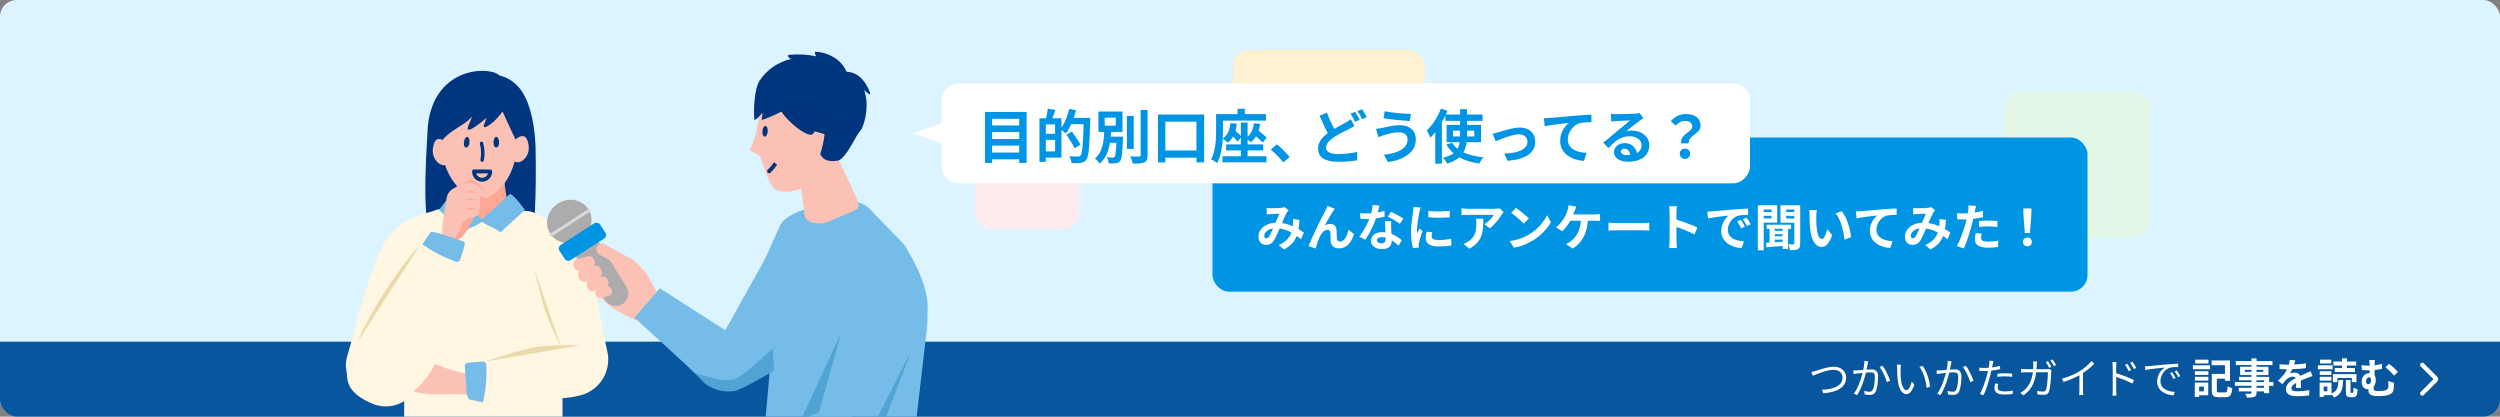 <svg width="600" height="100" viewBox="0 0 600 100" fill="none" xmlns="http://www.w3.org/2000/svg">
<rect x="0" y="0" width="600" height="100" fill="#808080" stroke="none"/>
<g clip-path="url(#clip0_90_888)">
<rect width="600" height="100" rx="4" fill="#DCF4FF"/>
<rect width="600" height="18" transform="translate(0 82)" fill="#07569E"/>
<path d="M434.72 89.28C435.09 89.22 435.45 89.11 435.83 89C436.67 88.73 438.64 88.01 440.1 88.01C441.75 88.01 443.07 88.97 443.07 90.64C443.07 93.04 440.69 94.19 437.61 94.37L437.25 93.54C439.86 93.47 442.2 92.67 442.2 90.63C442.2 89.58 441.43 88.75 440.08 88.75C438.43 88.75 435.89 89.85 435.09 90.17L434.72 89.28ZM448.37 86.7C448.33 86.89 448.29 87.1 448.25 87.3C448.19 87.66 448.05 88.48 447.92 89.1C447.58 90.5 446.86 92.99 445.73 94.82L444.92 94.49C446.06 92.97 446.86 90.3 447.13 89.07C447.31 88.28 447.45 87.38 447.45 86.61L448.37 86.7ZM451.82 87.77C452.44 88.58 453.31 90.42 453.64 91.35L452.87 91.72C452.57 90.69 451.79 88.92 451.09 88.1L451.82 87.77ZM444.77 88.9C445.09 88.91 445.35 88.91 445.67 88.9C446.41 88.88 448.44 88.65 449.12 88.65C450.01 88.65 450.74 88.99 450.74 90.35C450.74 91.54 450.58 93.13 450.17 93.96C449.85 94.63 449.35 94.79 448.71 94.79C448.32 94.79 447.85 94.72 447.53 94.65L447.4 93.81C447.82 93.94 448.34 94.02 448.62 94.02C448.99 94.02 449.29 93.94 449.5 93.5C449.82 92.83 449.97 91.52 449.97 90.44C449.97 89.53 449.55 89.36 448.91 89.36C448.24 89.36 446.37 89.58 445.76 89.64C445.53 89.67 445.11 89.72 444.86 89.76L444.77 88.9ZM456.23 87.53C456.18 87.76 456.15 88.24 456.14 88.5C456.13 89.12 456.14 90.04 456.21 90.86C456.38 92.53 456.86 93.64 457.58 93.64C458.09 93.64 458.56 92.61 458.82 91.61L459.45 92.32C458.84 94.01 458.24 94.59 457.56 94.59C456.61 94.59 455.71 93.65 455.43 91.06C455.34 90.2 455.32 88.98 455.32 88.4C455.32 88.17 455.32 87.74 455.26 87.51L456.23 87.53ZM461.43 87.8C462.33 88.96 463.05 91.09 463.2 92.78L462.39 93.1C462.22 91.3 461.61 89.24 460.66 88.07L461.43 87.8ZM468.37 86.7C468.33 86.89 468.29 87.1 468.25 87.3C468.19 87.66 468.05 88.48 467.92 89.1C467.58 90.5 466.86 92.99 465.73 94.82L464.92 94.49C466.06 92.97 466.86 90.3 467.13 89.07C467.31 88.28 467.45 87.38 467.45 86.61L468.37 86.7ZM471.82 87.77C472.44 88.58 473.31 90.42 473.64 91.35L472.87 91.72C472.57 90.69 471.79 88.92 471.09 88.1L471.82 87.77ZM464.77 88.9C465.09 88.91 465.35 88.91 465.67 88.9C466.41 88.88 468.44 88.65 469.12 88.65C470.01 88.65 470.74 88.99 470.74 90.35C470.74 91.54 470.58 93.13 470.17 93.96C469.85 94.63 469.35 94.79 468.71 94.79C468.32 94.79 467.85 94.72 467.53 94.65L467.4 93.81C467.82 93.94 468.34 94.02 468.62 94.02C468.99 94.02 469.29 93.94 469.5 93.5C469.82 92.83 469.97 91.52 469.97 90.44C469.97 89.53 469.55 89.36 468.91 89.36C468.24 89.36 466.37 89.58 465.76 89.64C465.53 89.67 465.11 89.72 464.86 89.76L464.77 88.9ZM478.42 86.64C478.36 86.86 478.29 87.24 478.25 87.43C478.1 88.15 477.89 89.28 477.61 90.28C477.25 91.7 476.58 93.77 476.05 94.86L475.18 94.57C475.78 93.53 476.48 91.5 476.86 90.09C477.1 89.17 477.36 87.91 477.43 87.39C477.47 87.11 477.49 86.77 477.47 86.56L478.42 86.64ZM476.21 88.31C477.31 88.31 478.78 88.13 480.02 87.82V88.6C478.78 88.88 477.27 89.05 476.19 89.05C475.75 89.05 475.4 89.04 475.03 89.01L475.01 88.23C475.48 88.29 475.84 88.31 476.21 88.31ZM479.37 89.68C479.89 89.63 480.56 89.6 481.2 89.6C481.78 89.6 482.39 89.62 482.93 89.68L482.91 90.44C482.39 90.38 481.81 90.32 481.22 90.32C480.6 90.32 479.98 90.36 479.37 90.43V89.68ZM479.57 92.11C479.49 92.44 479.43 92.75 479.43 93.01C479.43 93.48 479.7 93.94 481.12 93.94C481.78 93.94 482.46 93.87 483.08 93.75L483.05 94.55C482.51 94.63 481.84 94.69 481.11 94.69C479.54 94.69 478.68 94.21 478.68 93.22C478.68 92.84 478.74 92.46 478.83 92.04L479.57 92.11ZM491.52 86.67C491.77 87.03 492.14 87.63 492.34 88.04L491.8 88.28C491.6 87.87 491.26 87.27 490.99 86.89L491.52 86.67ZM492.62 86.27C492.89 86.63 493.27 87.26 493.46 87.63L492.92 87.87C492.7 87.43 492.38 86.87 492.1 86.49L492.62 86.27ZM488.87 86.75C488.85 86.98 488.83 87.32 488.82 87.56C488.69 91.64 487.59 93.51 485.62 94.89L484.89 94.3C485.21 94.13 485.61 93.84 485.91 93.56C487.16 92.43 487.98 90.74 488 87.58C488 87.35 487.98 86.99 487.94 86.75H488.87ZM492.35 88.83C492.32 89 492.3 89.19 492.29 89.32C492.26 90.28 492.13 93.18 491.68 94.14C491.48 94.57 491.16 94.75 490.61 94.75C490.11 94.75 489.53 94.72 489.01 94.69L488.91 93.85C489.45 93.93 489.97 93.97 490.4 93.97C490.68 93.97 490.87 93.88 490.98 93.64C491.36 92.88 491.49 90.42 491.49 89.35H486.22C485.82 89.35 485.42 89.35 485.06 89.38V88.54C485.41 88.57 485.82 88.6 486.21 88.6H491.15C491.42 88.6 491.61 88.57 491.78 88.55L492.35 88.83ZM494.86 90.89C496.59 90.43 498.11 89.72 499.22 89.03C500.27 88.37 501.27 87.51 501.96 86.67L502.63 87.3C501.77 88.19 500.72 89.03 499.55 89.76C498.45 90.44 496.86 91.17 495.25 91.67L494.86 90.89ZM499.06 89.44L499.92 89.18V93.75C499.92 94.12 499.94 94.62 499.99 94.81H499C499.03 94.62 499.06 94.12 499.06 93.75V89.44ZM510.56 87.31C510.81 87.67 511.24 88.34 511.47 88.82L510.9 89.08C510.65 88.55 510.33 88 510 87.55L510.56 87.31ZM511.76 86.81C512.03 87.16 512.47 87.82 512.7 88.29L512.14 88.57C511.88 88.04 511.55 87.51 511.22 87.07L511.76 86.81ZM507.05 93.75C507.05 93.2 507.05 88.78 507.05 87.94C507.05 87.65 507.02 87.21 506.97 86.9H507.95C507.92 87.2 507.88 87.64 507.88 87.94C507.88 89.5 507.89 93.28 507.89 93.75C507.89 94.07 507.91 94.61 507.95 94.94H506.98C507.03 94.62 507.05 94.13 507.05 93.75ZM507.7 89.52C509.03 89.9 511.04 90.67 512.15 91.22L511.8 92.06C510.66 91.45 508.79 90.74 507.7 90.4V89.52ZM514.78 87.92C515.16 87.91 515.48 87.89 515.68 87.87C516.32 87.8 518.21 87.62 520.05 87.46C521.15 87.37 522.08 87.31 522.75 87.29L522.76 88.09C522.18 88.08 521.31 88.1 520.8 88.24C519.37 88.7 518.5 90.23 518.5 91.41C518.5 93.36 520.33 93.99 521.95 94.05L521.66 94.87C519.81 94.8 517.71 93.82 517.71 91.58C517.71 90.03 518.66 88.75 519.57 88.21C518.5 88.32 515.95 88.57 514.87 88.8L514.78 87.92ZM521.31 89.31C521.54 89.64 521.92 90.26 522.14 90.71L521.62 90.94C521.39 90.46 521.11 89.95 520.81 89.53L521.31 89.31ZM522.4 88.89C522.65 89.22 523.04 89.83 523.27 90.27L522.76 90.52C522.52 90.04 522.22 89.54 521.91 89.12L522.4 88.89Z" fill="white"/>
<path d="M531.32 89.75H534.61V90.88H531.32V89.75ZM530.83 89.75H532.04V93.69C532.04 94.12 532.13 94.18 532.61 94.18C532.83 94.18 533.76 94.18 534.03 94.18C534.48 94.18 534.56 93.95 534.62 92.69C534.89 92.89 535.4 93.09 535.74 93.17C535.59 94.83 535.25 95.32 534.12 95.32C533.84 95.32 532.72 95.32 532.46 95.32C531.21 95.32 530.83 94.97 530.83 93.69V89.75ZM530.8 86.51H535.2V91.39H533.99V87.65H530.8V86.51ZM526.78 89.08H530.01V89.98H526.78V89.08ZM526.84 86.32H530.04V87.23H526.84V86.32ZM526.78 90.44H530.01V91.35H526.78V90.44ZM526.29 87.67H530.41V88.62H526.29V87.67ZM527.33 91.83H529.98V94.87H527.33V93.92H528.93V92.78H527.33V91.83ZM526.75 91.83H527.79V95.27H526.75V91.83ZM540.35 86.01H541.57V94.26C541.57 94.85 541.42 95.09 541.04 95.26C540.65 95.41 540.11 95.43 539.26 95.43C539.2 95.15 539.01 94.73 538.86 94.49C539.34 94.51 539.93 94.5 540.1 94.5C540.29 94.49 540.35 94.43 540.35 94.26V86.01ZM536.6 86.66H545.4V87.61H536.6V86.66ZM538.77 88.77V89.25H543.19V88.77H538.77ZM537.63 88.01H544.42V90.01H537.63V88.01ZM537.38 90.45H544.59V94.36H543.37V91.27H537.38V90.45ZM536.37 91.69H545.63V92.6H536.37V91.69ZM537.3 93.07H544.02V93.94H537.3V93.07ZM550.86 86.48C550.78 86.85 550.65 87.44 550.37 88.16C550.16 88.65 549.87 89.22 549.59 89.62C549.86 89.5 550.39 89.43 550.73 89.43C551.56 89.43 552.19 89.92 552.19 90.85C552.19 91.39 552.22 92.48 552.23 93.11H551.03C551.07 92.64 551.09 91.79 551.08 91.25C551.08 90.61 550.68 90.4 550.26 90.4C549.71 90.4 549.08 90.73 548.7 91.09C548.4 91.39 548.12 91.75 547.78 92.19L546.71 91.39C547.99 90.21 548.76 89.13 549.18 88.03C549.38 87.49 549.51 86.88 549.54 86.37L550.86 86.48ZM547.09 87.41C547.6 87.48 548.34 87.52 548.85 87.52C550.17 87.52 551.98 87.45 553.43 87.19L553.42 88.35C552.01 88.55 550 88.64 548.78 88.64C548.37 88.64 547.64 88.62 547.09 88.57V87.41ZM555.01 90.25C554.7 90.34 554.16 90.54 553.82 90.67C553.17 90.92 552.27 91.28 551.33 91.76C550.42 92.23 549.93 92.66 549.93 93.21C549.93 93.76 550.41 93.91 551.38 93.91C552.23 93.91 553.35 93.8 554.23 93.62L554.19 94.91C553.52 95 552.3 95.09 551.35 95.09C549.79 95.09 548.62 94.7 548.62 93.41C548.62 92.02 550.05 91.2 551.25 90.6C552.17 90.12 552.8 89.88 553.4 89.6C553.79 89.43 554.14 89.27 554.52 89.08L555.01 90.25ZM559.9 89.79H565.55V91.71H564.44V90.72H560.96V91.71H559.9V89.79ZM563.01 91.21H564.12V93.96C564.12 94.25 564.13 94.28 564.28 94.28C564.34 94.28 564.57 94.28 564.64 94.28C564.8 94.28 564.84 94.12 564.86 93.01C565.07 93.19 565.55 93.38 565.84 93.45C565.75 94.93 565.47 95.33 564.76 95.33C564.59 95.33 564.25 95.33 564.09 95.33C563.2 95.33 563.01 94.99 563.01 93.97V91.21ZM561.23 91.2H562.35C562.28 93.3 562 94.66 560.14 95.43C560.02 95.14 559.7 94.69 559.45 94.46C561.02 93.88 561.18 92.9 561.23 91.2ZM560.01 86.76H565.48V87.73H560.01V86.76ZM560.34 88.33H565.18V89.3H560.34V88.33ZM562.08 86H563.27V88.83H562.08V86ZM556.74 89.08H559.53V89.98H556.74V89.08ZM556.8 86.32H559.5V87.23H556.8V86.32ZM556.74 90.44H559.53V91.35H556.74V90.44ZM556.29 87.67H559.83V88.62H556.29V87.67ZM557.29 91.83H559.55V94.85H557.29V93.91H558.57V92.77H557.29V91.83ZM556.71 91.83H557.69V95.27H556.71V91.83ZM569.99 86.42C569.94 86.7 569.9 87.07 569.9 87.67C569.89 88.15 569.9 90.02 569.9 90.69L568.7 90.22C568.7 89.54 568.7 88.21 568.7 87.67C568.7 87.04 568.67 86.7 568.59 86.42H569.99ZM573.35 87.34C573.98 87.73 575.03 88.71 575.48 89.25L574.58 90.17C574.03 89.5 573.09 88.58 572.51 88.17L573.35 87.34ZM566.78 87.62C567.33 87.7 567.93 87.76 568.39 87.76C569.39 87.76 570.54 87.63 571.68 87.31V88.52C570.52 88.78 569.21 88.88 568.48 88.88C568.06 88.88 567.51 88.86 566.85 88.79L566.78 87.62ZM569.68 92.27C569.67 92.48 569.66 92.9 569.66 93.21C569.66 93.64 569.77 93.86 570.96 93.86C571.46 93.86 572.11 93.79 572.49 93.68C573.01 93.52 573.22 93.18 573.22 92.67C573.22 92.28 573.21 91.9 573.15 91.44L574.53 91.85C574.53 92.38 574.54 92.61 574.52 93.03C574.47 93.93 574.19 94.5 573.04 94.85C572.59 94.99 571.55 95.07 570.87 95.07C568.53 95.07 568.43 94.33 568.43 93.63C568.43 93.28 568.45 92.9 568.45 92.63L569.68 92.27ZM570.19 91.12C570.19 92.29 569.65 93.42 568.28 93.42C567.55 93.42 566.8 92.91 566.8 91.63C566.8 90.44 567.57 89.55 568.65 89.55C569.68 89.55 570.19 90.2 570.19 91.12ZM568.4 92.23C568.87 92.23 569.04 91.74 569.04 91.17C569.04 90.78 568.86 90.55 568.58 90.55C568.18 90.55 567.85 90.95 567.85 91.53C567.85 91.97 568.12 92.23 568.4 92.23Z" fill="white"/>
<mask id="mask0_90_888" style="mask-type:alpha" maskUnits="userSpaceOnUse" x="578" y="86" width="10" height="10">
<rect x="578" y="86" width="10" height="10" fill="#D9D9D9"/>
</mask>
<g mask="url(#mask0_90_888)">
<path d="M584.031 91L580.969 87.938C580.865 87.833 580.814 87.71 580.818 87.568C580.821 87.425 580.875 87.302 580.979 87.198C581.083 87.094 581.207 87.042 581.349 87.042C581.491 87.042 581.615 87.094 581.719 87.198L584.917 90.406C585 90.49 585.062 90.583 585.104 90.688C585.146 90.792 585.167 90.896 585.167 91C585.167 91.104 585.146 91.208 585.104 91.312C585.062 91.417 585 91.51 584.917 91.594L581.708 94.802C581.604 94.906 581.483 94.957 581.344 94.953C581.205 94.95 581.083 94.896 580.979 94.792C580.875 94.688 580.823 94.564 580.823 94.422C580.823 94.279 580.875 94.156 580.979 94.052L584.031 91Z" fill="white"/>
</g>
<rect x="97" y="90" width="38" height="14" fill="#FFF7E1"/>
<path d="M123.792 20.225C122.704 19.188 121.355 18.464 119.89 18.131C117.437 15.685 103.192 15.983 102.586 31.737C102.395 36.625 100.581 58.647 105.253 58.538L127.086 58.294C128.454 57.45 128.716 45.115 128.545 36.223C128.561 36.158 128.639 24.466 123.792 20.225Z" fill="#00357F"/>
<path d="M131.407 54.312C131.352 54.177 131.267 54.055 131.16 53.956C131.052 53.856 130.924 53.782 130.785 53.737C128.979 53.14 125.441 51.239 122.928 50.511C122.012 50.245 121.357 49.002 121.1 48.083C120.944 47.541 120.832 42.63 120.767 42.07C120.487 42.132 114.247 43.934 109.717 41.275C109.831 42.682 109.824 47.208 109.696 48.613C109.654 49.088 109.467 49.538 109.16 49.902C108.853 50.267 108.441 50.528 107.981 50.65C106.525 51.023 98.473 54.872 97.795 55.523C97.025 55.842 97.363 56.065 97.269 56.303C96.864 57.387 97.471 57.956 98.159 58.887C101.161 62.951 106.064 63.524 111.089 64.091C117.025 64.76 123.09 62.984 128.247 60.075C130.104 59.049 130.348 58.089 131.26 56.173C131.49 55.581 131.542 54.934 131.407 54.312Z" fill="#FEA795"/>
<path d="M145.746 84.293C144.418 78.545 143.366 72.742 142.59 66.885C142.23 64.162 139.691 55.692 132.693 53.276C131.198 52.651 129.744 51.932 128.34 51.123C125.865 49.899 122.96 51.151 120.491 52.387L120.291 51.864C117.808 53.109 114.263 53.732 111.78 52.487L111.581 53.01C109.112 51.773 106.829 49.275 104.354 50.501C102.905 51.218 97.987 51.335 93.534 56.519C89.292 61.456 85.666 77.662 83.633 84.42C83.205 85.844 82.784 87.351 83.124 88.799C83.568 90.681 82.426 93.661 88.796 96.645C96.763 100.38 102.069 91.23 102.069 91.23C102.875 91.9 103.795 92.418 104.786 92.757C111.158 94.933 111.411 94.2 119.462 94.023C127.242 94.193 131.923 96.874 139.449 94.838C141.661 94.239 143.553 92.805 144.728 90.838C145.903 88.871 146.268 86.524 145.746 84.293Z" fill="#FFF7E1"/>
<path d="M121.072 43.243C117.053 42.772 117.052 43.447 113.033 42.976C111.747 42.825 108.843 38.93 109.814 39.507C109.986 40.638 109.738 44.727 109.814 45.731C113.996 48.185 118.707 52.117 123.493 51.288C123.237 50.432 121.769 49.213 121.769 48.989C121.769 47.841 121.06 44.953 121.072 43.243Z" fill="#FEA795"/>
<path d="M122.807 46.706C124.871 48.677 124.279 48.247 125.997 50.379L120.112 55.758C117.676 54.001 117.732 54.733 115.297 52.975C117.692 50.881 120.026 48.752 122.299 46.588" fill="#75BCE8"/>
<path d="M108.529 46.706C106.465 48.677 107.057 48.247 105.338 50.379L111.224 55.758C113.659 54.001 113.604 54.733 116.038 52.975C113.644 50.881 111.31 48.752 109.036 46.588" fill="#75BCE8"/>
<path d="M102.367 86.413C106.145 88.284 110.202 89.528 114.38 90.096C114.66 90.101 114.929 90.203 115.141 90.385C115.307 90.624 115.379 90.916 115.343 91.204C115.339 92.566 115.123 94.251 113.845 94.724C113.266 94.875 112.659 94.885 112.075 94.755C107.971 94.242 103.7 95.21 99.727 94.061C99.431 94.031 99.159 93.887 98.967 93.661C98.774 93.435 98.677 93.143 98.694 92.846C98.428 90.429 98.852 87.985 99.918 85.798C100.068 85.492 100.275 85.157 100.612 85.098C101.479 84.946 102.055 86.695 102.79 86.207" fill="#FCC1B5"/>
<path d="M113 94.5C112.946 91.124 110.78 84.102 114.271 85.522C114.867 85.764 125.76 86.027 129.528 85.459C127.639 79.087 126.59 72.496 126.409 65.852C126.313 62.245 126.658 58.254 129.569 55.745C130.368 55.006 131.392 54.556 132.478 54.467C133.149 54.478 133.811 54.621 134.427 54.888C135.042 55.155 135.599 55.541 136.066 56.023C138.138 57.986 138.92 60.713 139.627 63.313C141.587 70.514 135.354 94.795 132.632 95.57C129.909 96.345 130.104 96.401 127.235 96.45C123.292 96.517 123.083 96.584 119.139 96.652C117.707 96.764 116.265 96.611 114.888 96.2" fill="#FFF7E1"/>
<path d="M107.406 73.407C107.353 77.504 106.611 81.562 105.212 85.413C103.796 89.279 101.24 92.625 97.882 95.007C96.469 95.957 94.376 96.607 93.22 95.358C92.752 94.775 92.504 94.047 92.519 93.3C92.423 91.021 93.413 88.853 94.382 86.787C96.833 81.559 99.543 76.028 104.479 73.026C105.345 72.5 106.76 72.232 107.122 73.177" fill="#FFF7E1"/>
<path d="M116.646 86.779C116.646 86.779 125.695 83.356 130.443 83.052C135.191 82.748 139.389 82.823 139.389 82.823" fill="#EBD9AB"/>
<path d="M134.731 83.453C134.731 83.453 131.5 77.302 130.276 72.787C129.051 68.271 128.153 64.267 128.153 64.267" fill="#EBD9AB"/>
<path d="M112.411 95.822C112.187 95.199 112.038 94.553 111.965 93.896L111.567 88.095C111.523 87.85 111.567 87.598 111.692 87.382C111.88 87.192 112.135 87.083 112.403 87.078C113.498 86.922 114.601 86.83 115.706 86.799C115.846 86.764 115.992 86.764 116.131 86.802C116.27 86.839 116.396 86.911 116.499 87.012C116.602 87.112 116.677 87.238 116.717 87.376C116.757 87.514 116.761 87.66 116.728 87.8C116.868 90.746 116.589 93.697 115.901 96.564L112.411 95.822Z" fill="#75BCE8"/>
<path d="M124.233 33.021C124.233 42.281 119.278 47.34 115.594 47.587C111.231 47.88 105.765 42.281 105.765 33.021C105.765 23.762 109.57 23.308 114.999 23.308C120.429 23.308 124.233 23.76 124.233 33.021Z" fill="#FCC1B5"/>
<path d="M115.16 34.501C115.505 35.743 115.558 37.048 115.314 38.314C115.287 38.419 115.302 38.532 115.356 38.626C115.41 38.721 115.498 38.792 115.603 38.823C115.709 38.852 115.821 38.838 115.917 38.784C116.012 38.73 116.082 38.641 116.112 38.535C116.391 37.126 116.338 35.671 115.958 34.285C115.925 34.184 115.855 34.1 115.761 34.05C115.668 33.999 115.559 33.987 115.456 34.015C115.354 34.044 115.267 34.11 115.212 34.201C115.158 34.292 115.14 34.401 115.163 34.504L115.16 34.501Z" fill="#00357F"/>
<path d="M119.226 35.372C120.118 35.074 119.855 32.775 119.035 32.844C118.218 33.088 118.223 35.693 119.226 35.372Z" fill="#00357F"/>
<path d="M111.974 35.378C112.897 35.187 112.909 32.875 112.084 32.845C111.249 32.99 110.941 35.576 111.974 35.378Z" fill="#00357F"/>
<path d="M113.879 41.605L117.65 41.619L117.183 41.152C117.189 41.351 117.156 41.549 117.084 41.735C117.012 41.92 116.903 42.089 116.764 42.231C116.625 42.373 116.458 42.486 116.275 42.562C116.091 42.638 115.894 42.676 115.695 42.674C115.496 42.672 115.299 42.63 115.117 42.55C114.935 42.469 114.771 42.353 114.635 42.208C114.5 42.062 114.394 41.891 114.327 41.704C114.259 41.517 114.229 41.318 114.24 41.12C114.24 40.996 114.191 40.877 114.104 40.79C114.016 40.702 113.897 40.653 113.774 40.653C113.65 40.653 113.531 40.702 113.444 40.79C113.356 40.877 113.307 40.996 113.307 41.12C113.296 41.441 113.35 41.761 113.464 42.061C113.579 42.361 113.753 42.636 113.976 42.867C114.199 43.099 114.465 43.284 114.761 43.411C115.056 43.538 115.374 43.605 115.695 43.607C116.016 43.609 116.335 43.547 116.632 43.424C116.929 43.301 117.198 43.119 117.424 42.891C117.65 42.662 117.827 42.39 117.946 42.092C118.065 41.793 118.123 41.474 118.116 41.152C118.115 41.029 118.065 40.911 117.978 40.824C117.891 40.737 117.773 40.687 117.65 40.685L113.879 40.672C113.756 40.672 113.637 40.721 113.549 40.808C113.462 40.896 113.413 41.015 113.413 41.139C113.413 41.262 113.462 41.381 113.549 41.469C113.637 41.556 113.756 41.605 113.879 41.605Z" fill="#00357F"/>
<path d="M108.543 57.51C108.836 57.634 109.157 57.679 109.473 57.64C109.79 57.601 110.089 57.479 110.341 57.287C110.904 56.877 111.384 56.367 111.755 55.784C112.37 54.906 112.906 53.976 113.356 53.006C113.732 52.071 114.177 51.165 114.687 50.294C115.189 49.536 115.836 48.907 116.346 48.157C116.555 47.849 116.744 47.415 116.552 47.134C116.508 47.075 116.45 47.027 116.384 46.993C116.318 46.958 116.245 46.939 116.17 46.936C115.898 46.956 115.634 47.034 115.394 47.162C115.155 47.291 114.946 47.468 114.781 47.682C114.159 48.441 113.432 49.112 112.622 49.675C112.067 49.992 111.416 50.107 110.782 50.001C110.643 49.958 110.495 49.956 110.354 49.996C110.221 50.068 110.109 50.174 110.03 50.302C109.343 51.233 108.772 52.241 108.33 53.305C107.979 54.065 107.786 54.887 107.762 55.721" fill="#FEA795"/>
<path d="M107.56 47.436C107.645 46.922 107.839 46.432 108.127 46.001C108.399 45.686 108.727 45.428 109.095 45.241C109.832 44.806 112.404 43.583 112.848 43.61C114.209 43.694 116.279 45.267 117.174 46.379C117.335 46.579 117.471 46.932 117.271 47.123C117.222 47.161 117.165 47.188 117.105 47.2C117.044 47.212 116.982 47.211 116.922 47.194C116.203 46.973 115.528 46.623 114.929 46.161C115.1 46.46 115.212 46.79 115.258 47.133C115.28 47.313 115.258 47.496 115.192 47.664C115.127 47.833 115.02 47.982 114.883 48.098C115.014 48.242 115.116 48.411 115.182 48.595C115.248 48.779 115.278 48.975 115.268 49.171C115.259 49.367 115.212 49.559 115.129 49.736C115.046 49.913 114.93 50.071 114.786 50.202C115.06 50.397 114.996 50.936 114.749 51.227C114.493 51.484 114.171 51.661 113.82 51.736C113.367 51.879 112.916 52.034 112.467 52.2C111.964 52.34 111.513 52.629 111.172 53.031C110.912 53.484 110.718 53.974 110.599 54.484C110.262 55.337 109.808 56.136 109.25 56.857C109.12 57.069 108.954 57.254 108.759 57.404C108.603 57.499 108.43 57.561 108.25 57.586C107.751 57.679 107.239 57.676 106.741 57.577C106.663 57.571 106.587 57.548 106.518 57.509C106.45 57.47 106.391 57.416 106.345 57.351C106.292 57.229 106.273 57.095 106.289 56.963C106.359 55.395 107.208 48.975 107.56 47.436Z" fill="#FCC1B5"/>
<path d="M107.59 47.661C107.658 47.228 107.823 46.818 108.072 46.46C108.32 46.103 108.646 45.808 109.024 45.599C109.383 45.39 109.755 45.204 110.127 45.024C110.633 44.777 111.145 44.539 111.665 44.325C111.976 44.162 112.311 44.053 112.657 44.001C113.841 43.961 115.25 45.157 116.063 45.908C116.279 46.101 116.482 46.308 116.672 46.528C116.778 46.656 117.003 47.044 116.686 47.147C116.631 47.164 116.453 47.069 116.398 47.048C115.844 46.858 115.329 46.567 114.877 46.19C114.841 46.156 114.794 46.136 114.745 46.134C114.696 46.131 114.647 46.147 114.608 46.178C114.569 46.208 114.542 46.252 114.532 46.301C114.521 46.35 114.528 46.402 114.551 46.446C114.81 46.98 115.069 47.649 114.538 48.122C114.5 48.161 114.478 48.215 114.478 48.271C114.478 48.327 114.5 48.381 114.538 48.42C114.649 48.544 114.735 48.689 114.79 48.847C114.845 49.005 114.869 49.173 114.86 49.34C114.851 49.508 114.809 49.672 114.738 49.823C114.666 49.974 114.565 50.108 114.441 50.219C114.403 50.259 114.382 50.313 114.382 50.368C114.382 50.424 114.403 50.478 114.441 50.518C115.215 51.339 113.08 51.852 112.672 51.996C112.259 52.121 111.859 52.287 111.477 52.49C110.542 53.047 110.479 54.028 110.073 54.959C109.69 55.839 108.992 57.28 108.028 57.528C107.375 57.697 106.404 57.714 106.347 56.883C106.349 56.644 106.369 56.406 106.408 56.17C106.63 53.313 107.026 50.472 107.595 47.664C107.654 47.4 107.254 47.286 107.195 47.552C106.648 50.275 106.259 53.028 106.028 55.798C105.929 56.306 105.894 56.824 105.925 57.34C106.061 58.143 107.247 58.046 107.827 57.981C108.73 57.88 109.085 57.371 109.577 56.647C110.126 55.766 110.568 54.82 110.893 53.831C111.418 52.468 112.99 52.463 114.129 51.938C114.749 51.651 115.317 50.833 114.737 50.216V50.514C114.899 50.364 115.03 50.183 115.123 49.981C115.216 49.779 115.268 49.56 115.277 49.337C115.286 49.114 115.251 48.892 115.175 48.682C115.099 48.473 114.983 48.281 114.833 48.118V48.417C115.508 47.816 115.256 46.941 114.912 46.23L114.586 46.485C114.973 46.854 117.35 48.378 117.371 47.009C117.38 46.351 116.437 45.657 116.003 45.295C115.345 44.722 114.609 44.248 113.818 43.89C113.341 43.63 112.789 43.547 112.258 43.657C111.629 43.862 111.017 44.117 110.426 44.418C109.816 44.689 109.221 44.996 108.645 45.337C108.259 45.576 107.929 45.898 107.678 46.279C107.426 46.661 107.26 47.094 107.189 47.548C107.128 47.813 107.527 47.926 107.59 47.661Z" fill="#FCC1B5"/>
<path d="M111.458 50.253C111.458 50.253 112.947 49.748 113.478 49.934L114.414 50.262" fill="#FEA795"/>
<path d="M111.458 48.035C111.458 48.035 112.947 47.53 113.478 47.716L114.414 48.045" fill="#FEA795"/>
<path d="M111.458 46.188C111.458 46.188 112.946 45.683 113.477 45.868L114.414 46.197" fill="#FEA795"/>
<path d="M100.891 58.697C100.891 58.697 96.017 63.632 90.382 73.229C86.271 80.231 85.941 81.868 85.941 81.868" fill="#EBD9AB"/>
<path d="M103.386 55.67C104.046 55.699 104.701 55.806 105.337 55.988L110.856 57.816C111.099 57.867 111.317 58.003 111.469 58.199C111.574 58.445 111.578 58.723 111.482 58.973C111.21 60.045 110.877 61.101 110.486 62.135C110.466 62.278 110.41 62.413 110.323 62.527C110.236 62.642 110.121 62.732 109.989 62.789C109.857 62.846 109.713 62.868 109.57 62.852C109.427 62.837 109.29 62.785 109.173 62.702C106.394 61.716 103.768 60.341 101.375 58.617L103.386 55.67Z" fill="#75BCE8"/>
<path d="M109.24 44.85C110.352 44.372 111.501 43.997 112.676 43.73C113.846 43.566 117.001 46.566 117.001 46.566C117.001 46.566 114.067 42.953 112.846 43.258C111.604 43.683 110.398 44.216 109.24 44.85Z" fill="#FEA795"/>
<path d="M128.129 35.779C127.891 34.622 127.572 33.487 127.376 32.32C127.214 31.352 127.105 30.375 126.95 29.405C126.833 28.576 126.638 27.759 126.369 26.965C126.066 26.173 125.624 25.442 125.064 24.805C124.038 23.617 122.756 22.677 121.315 22.056C118.368 20.837 115.115 20.566 112.007 21.279C110.504 21.569 109.075 22.158 107.804 23.011C106.534 23.865 105.448 24.965 104.611 26.246C103.573 27.89 104.277 29.749 103.761 31.606C103.443 32.753 102.852 35.5 102.875 35.632C103.062 36.742 103.233 42.122 103.284 41.309C103.89 31.725 110.868 31.09 113.186 28.063C113.637 28.296 109.055 34.715 116.741 28.323C116.54 28.973 116.299 29.622 116.109 30.106C116.085 30.168 116.08 30.235 116.095 30.3C116.11 30.364 116.144 30.423 116.193 30.467C116.242 30.511 116.304 30.54 116.369 30.548C116.435 30.556 116.502 30.545 116.56 30.514C117.237 30.17 117.866 29.738 118.43 29.231C119.239 28.489 119.965 27.662 120.595 26.764C120.76 26.884 124.472 35.902 127.675 40.45C127.846 40.694 128.052 40.729 128.41 40.48C128.515 38.907 128.421 37.328 128.129 35.779Z" fill="#00357F"/>
<path d="M126.866 34.845C127.206 37.34 125.465 38.962 124.266 38.962C123.067 38.962 122.1 37.701 122.1 36.145C122.1 34.589 126.199 29.957 126.866 34.845Z" fill="#FCC1B5"/>
<path d="M103.905 35.538C103.564 38.033 105.306 39.655 106.505 39.655C107.705 39.655 108.671 38.393 108.671 36.838C108.671 35.283 104.575 30.647 103.905 35.538Z" fill="#FCC1B5"/>
<path d="M184.892 87.245C184.148 83.77 181.464 66.443 183.095 63.282L187.311 53.908C189.755 49.658 201.332 48.587 201.332 48.587C204.409 47.536 207.819 48.606 209.745 51.226L216.823 58.496C216.959 58.638 217.076 58.792 217.174 58.958C218.258 60.883 222.523 67.519 222.64 73.443C222.652 73.972 222.597 77.668 222.535 78.197L217.95 117.636C217.661 124.211 213.02 138.794 213.02 138.794C212.103 142.663 208.305 145.13 204.397 144.385L190.339 141.728C186.954 141.089 180.843 138.204 180.682 134.766L184.899 87.245H184.892Z" fill="#75BCE8"/>
<path d="M192.081 43.359L193.072 51.478C193.361 53.852 196.95 54.019 199.03 53.133L205.431 50.328C207.154 49.59 204.846 46.404 204.2 44.546L199.366 34.355C195.449 32.504 193.788 34.152 192.075 43.365L192.081 43.359Z" fill="#FCC1B5"/>
<path d="M204.046 97.037L205.862 111.208L176.928 114.696L175.574 104.928L204.046 97.037Z" fill="#75BCE8"/>
<path d="M195.189 18.935C195.072 18.473 194.876 18.03 194.605 17.637C193.312 15.755 190.629 15.25 187.988 16.148C189.662 17.003 191.392 17.741 193.171 18.35C193.86 18.479 194.537 18.676 195.189 18.935Z" fill="#00347C"/>
<path d="M193.706 32.177C193.405 30.738 194.155 29.28 195.497 28.683C196.26 28.265 197.221 28.542 197.639 29.305C197.713 29.434 197.762 29.581 197.799 29.729C198.131 31.045 197.91 32.441 197.184 33.592C196.716 34.588 195.965 35.419 195.023 35.984" fill="#FCC1B5"/>
<path d="M192.561 112.832L198.568 111.442C200.642 110.857 206.569 108.329 207.45 106.367L218.713 84.181L209.745 107.647C208.773 110.076 204.458 111.792 201.867 112.149L192.567 112.838L192.561 112.832Z" fill="#51A3D4"/>
<path d="M143.885 70.894C141.892 67.651 143.885 62.505 143.885 62.505C143.885 62.505 148.462 60.533 151.193 61.963C153.016 62.919 155.236 65.804 155.236 65.804L159.218 72.935L152.696 76.889C152.696 76.889 145.873 74.128 143.885 70.894Z" fill="#FCC1B5"/>
<path d="M138.021 61.311L143.507 57.769L150.348 68.855C151.206 70.244 150.794 72.064 149.423 72.95C148.052 73.835 146.224 73.461 145.31 72.108L138.021 61.311Z" fill="#ACACAC"/>
<ellipse cx="136.631" cy="53.14" rx="5.442" ry="5.079" transform="rotate(-32.852 136.631 53.14)" fill="#ACACAC"/>
<rect x="133.723" y="59.336" width="11.609" height="4.353" rx="1" transform="rotate(-32.852 133.723 59.336)" fill="#0094E4"/>
<rect x="131.755" y="56.289" width="11.609" height="0.726" rx="0.363" transform="rotate(-32.852 131.755 56.289)" fill="#D9D9D9"/>
<path d="M141.786 64.321L139.216 64.93C138.538 65.09 137.869 64.668 137.709 63.994L137.625 63.649C137.468 62.969 137.89 62.295 138.562 62.132L141.132 61.524C141.81 61.364 142.48 61.785 142.639 62.459L142.723 62.804C142.88 63.484 142.458 64.159 141.786 64.321Z" fill="#FCC1B5"/>
<path d="M145.053 69.21L142.473 69.821C141.792 69.982 141.119 69.558 140.959 68.882L140.875 68.535C140.717 67.852 141.141 67.175 141.816 67.011L144.397 66.401C145.077 66.239 145.75 66.663 145.91 67.34L145.994 67.686C146.152 68.369 145.728 69.046 145.053 69.21Z" fill="#FCC1B5"/>
<path d="M146.146 71.001L144.156 71.473C143.631 71.597 143.112 71.27 142.989 70.748L142.924 70.481C142.802 69.954 143.129 69.432 143.65 69.306L145.64 68.835C146.165 68.71 146.684 69.037 146.808 69.559L146.872 69.827C146.994 70.353 146.667 70.875 146.146 71.001Z" fill="#FCC1B5"/>
<path d="M143.372 66.916L140.525 67.59C139.774 67.768 139.032 67.301 138.855 66.554L138.763 66.171C138.588 65.418 139.056 64.671 139.801 64.491L142.647 63.817C143.398 63.639 144.14 64.106 144.317 64.853L144.41 65.236C144.584 65.989 144.116 66.736 143.372 66.916Z" fill="#FCC1B5"/>
<path d="M185.662 58.487L174.059 79.262L158.368 69.192L152.271 76.239C152.271 76.239 165.759 88.496 166.984 89.782C168.417 91.295 176.495 92.163 178.693 91.613C179.841 91.322 180.868 90.678 181.632 89.776L194.688 77.691L185.662 58.487Z" fill="#75BCE8"/>
<path d="M178.87 89.409C176.09 91.583 174.423 91.704 170.814 90.668L166.669 89.482L169.172 92.048C171.177 93.586 173.729 94.236 176.23 93.846C178.183 93.506 185.765 88.946 185.765 88.946L185.44 83.709" fill="#51A3D4"/>
<path d="M192.204 100.764L196.574 98.931L201.849 79.968" fill="#51A3D4"/>
<path d="M203.647 27.437L197.688 29.628L196.13 35.186C196.885 37.649 197.658 39.123 201.255 38.532C203.319 37.512 205.129 33.1 206.313 31.507L206.032 29.628L203.647 27.437Z" fill="#00357F"/>
<path d="M182.852 21.646C181.887 28.039 182.303 31.417 179.868 36.003C180.603 36.769 182.156 36.782 182.59 37.919C183.9 41.348 184.635 45.908 187.69 45.991C189.805 46.132 191.914 45.64 193.748 44.573C197.167 42.351 194.752 43.654 196.158 39.222C197.564 34.789 198.688 31.43 197.378 27.004C196.912 25.421 197.212 23.754 196.222 22.61C194.202 20.279 191.173 19.928 188.387 20.018L182.846 21.64L182.852 21.646Z" fill="#FCC1B5"/>
<path d="M182.979 31.463C182.919 32.167 183.156 32.759 183.511 32.791C183.866 32.822 184.196 32.275 184.253 31.563C184.309 30.851 184.076 30.267 183.721 30.235C183.366 30.204 183.036 30.751 182.982 31.457" fill="#00347C"/>
<path d="M184.584 41.578C184.322 41.578 184.105 41.367 184.105 41.099C184.105 40.971 184.156 40.85 184.245 40.761C184.801 40.224 185.3 39.637 185.728 38.992L186.15 39.228L186.514 39.541C186.054 40.224 185.517 40.863 184.923 41.438C184.833 41.527 184.712 41.578 184.584 41.578Z" fill="#00347C"/>
<path d="M202.267 25.069C201.903 23.964 201.257 22.968 200.401 22.176C199.097 20.86 197.525 19.826 195.8 19.149C196.426 21.563 195.059 24.59 192.272 26.506C191.186 27.26 189.946 27.764 188.642 27.988C190.668 29.386 192.86 30.542 195.161 31.424C199.96 32.809 198.024 32.139 201.513 32.643C201.999 32.809 202.529 32.554 202.702 32.069C202.702 32.049 202.715 32.037 202.715 32.017C203.801 30.025 202.874 27.253 202.267 25.069Z" fill="#00347C"/>
<path d="M195.947 20.267C195.915 19.577 195.448 18.983 194.777 18.798C194.426 18.695 194.062 18.606 193.704 18.542C192.061 18.012 190.477 17.335 188.962 16.518C188.54 16.332 188.054 16.326 187.633 16.511C187.064 16.747 186.521 17.048 186.016 17.393C184.31 18.51 184.388 18.019 183.832 19.986C183.691 20.548 186.719 25.063 186.923 25.606C188.035 28.595 193.947 33.282 195.039 32.184C197.078 30.146 195.985 22.431 195.947 20.254" fill="#00347C"/>
<path d="M203.47 18.124C203.021 16.389 201.906 14.887 200.339 13.906C198.969 13 197.346 12.487 195.659 12.427C195.415 12.426 195.703 13.369 195.917 13.521C193.784 13.075 191.583 12.95 189.393 13.15C189.336 13.158 189.281 13.18 189.235 13.214C189.188 13.248 189.152 13.292 189.129 13.343C189.106 13.394 189.098 13.449 189.104 13.503C189.111 13.557 189.132 13.609 189.166 13.652C189.354 13.875 189.603 14.045 189.887 14.142C188.334 14.498 186.863 15.142 185.562 16.035C184.261 16.929 183.154 18.055 182.308 19.347C181.086 21.232 180.796 26.219 181.045 28.634C181.106 29.227 182.646 27.548 182.981 26.993C182.977 27.56 182.921 28.127 182.813 28.687C182.724 29.158 188.818 26.277 190.157 25.465C190.1 25.566 190.043 25.666 189.984 25.767C189.72 26.218 193.571 25.084 195.088 24.057C194.864 24.32 194.633 24.577 194.397 24.83C194.004 25.249 194.383 25.424 195.517 24.806C196.099 24.588 196.709 24.45 197.328 24.396C197.522 24.439 196.526 24.821 196.645 24.972C197.299 25.798 201.204 30.799 201.502 30.552C201.847 30.265 201.114 28.043 202.972 28.367C204.063 28.558 204.298 29.215 204.424 30.067C204.596 31.229 204.502 32.08 203.213 33.171C200.923 34.693 201.473 34.751 202.837 34.473C204.201 34.194 205.758 32.111 206.594 31.226C207.43 30.341 210.535 20.562 203.405 17.553" fill="#00357F"/>
<path d="M208.862 22.357C207.538 18.921 205.672 17.3 202.903 17.182C202.775 17.177 202.676 17.29 202.695 17.416L202.924 18.994C202.934 19.066 202.982 19.127 203.049 19.156C205.24 20.089 206.553 20.91 208.54 22.58C208.702 22.716 208.939 22.555 208.862 22.357Z" fill="#00357F"/>
<rect x="143.972" y="57.934" width="10.284" height="2.8" rx="1.4" transform="rotate(29.298 143.972 57.934)" fill="#FCC1B5"/>
<rect x="481" y="22" width="35" height="35" rx="4" fill="#E2F7E5"/>
<rect x="296" y="12" width="46" height="46" rx="4" fill="#FFF1D2"/>
<rect x="234" y="30" width="25" height="25" rx="4" fill="#FFEAEC"/>
<rect x="291" y="33" width="210" height="37" rx="4" fill="#0094E4"/>
<path d="M303.978 49.928C304.302 49.952 304.722 49.976 304.974 49.976C305.67 49.976 306.942 49.928 307.494 49.88C307.794 49.856 308.106 49.784 308.322 49.7L309.27 50.456C309.114 50.636 308.97 50.792 308.874 50.948C308.466 51.632 307.818 53.18 307.278 54.428C306.798 55.532 306.222 56.96 305.73 57.716C305.25 58.448 304.686 58.772 303.858 58.772C302.814 58.772 302.022 58.052 302.022 56.828C302.022 54.908 303.858 53.432 306.426 53.432C309.222 53.432 311.67 54.92 312.93 55.784L312.234 57.452C310.758 56.144 308.646 54.776 306.174 54.776C304.422 54.776 303.414 55.724 303.414 56.6C303.414 56.996 303.642 57.2 303.93 57.2C304.17 57.2 304.326 57.092 304.554 56.792C304.95 56.204 305.382 55.1 305.814 54.152C306.234 53.204 306.726 52.028 307.086 51.284C306.606 51.296 305.562 51.332 305.022 51.368C304.77 51.38 304.35 51.428 304.038 51.464L303.978 49.928ZM311.874 52.76C311.706 56.168 311.034 58.376 308.166 59.864L306.882 58.82C309.846 57.548 310.206 55.304 310.314 53.9C310.338 53.432 310.35 52.952 310.302 52.58L311.874 52.76ZM320.346 50.096C320.214 50.252 320.094 50.456 319.962 50.66C319.362 51.512 318.522 53.048 317.934 54.116C318.378 53.852 318.846 53.744 319.302 53.744C320.202 53.744 320.742 54.308 320.79 55.316C320.814 55.844 320.79 56.804 320.85 57.308C320.898 57.776 321.222 57.968 321.618 57.968C322.662 57.968 323.31 56.612 323.646 55.124L324.954 56.18C324.318 58.244 323.214 59.612 321.366 59.612C320.034 59.612 319.422 58.808 319.362 57.944C319.326 57.296 319.326 56.324 319.29 55.832C319.254 55.412 319.026 55.16 318.594 55.16C317.778 55.16 317.094 56 316.674 56.972C316.35 57.668 315.942 59.012 315.762 59.648L314.07 59.072C314.946 56.672 317.406 51.776 318.054 50.624C318.198 50.312 318.426 49.916 318.642 49.412L320.346 50.096ZM326.406 51.14C326.922 51.2 327.57 51.224 328.002 51.224C329.49 51.224 331.11 50.972 332.274 50.6L332.31 51.992C331.278 52.28 329.55 52.592 328.014 52.58C327.534 52.58 327.03 52.568 326.514 52.544L326.406 51.14ZM331.074 49.34C330.918 49.976 330.63 51.152 330.306 52.172C329.754 53.9 328.674 56.132 327.654 57.548L326.202 56.804C327.282 55.484 328.362 53.384 328.83 52.088C329.118 51.224 329.382 50.108 329.418 49.184L331.074 49.34ZM333.894 53.084C333.858 53.588 333.87 54.092 333.882 54.62C333.906 55.328 334.014 57.116 334.014 57.788C334.014 58.904 333.414 59.78 331.698 59.78C330.21 59.78 329.034 59.108 329.034 57.788C329.034 56.624 330.018 55.712 331.686 55.712C333.786 55.712 335.442 56.768 336.438 57.668L335.646 58.964C334.782 58.16 333.414 56.924 331.602 56.924C330.906 56.924 330.45 57.224 330.45 57.644C330.45 58.088 330.834 58.4 331.494 58.4C332.31 58.4 332.574 57.944 332.574 57.272C332.574 56.552 332.442 54.344 332.382 53.084H333.894ZM335.958 53.72C335.262 53.156 333.894 52.376 333.066 52.004L333.846 50.828C334.71 51.2 336.186 52.004 336.81 52.448L335.958 53.72ZM342.786 50.612C344.262 50.816 346.662 50.756 347.946 50.6V52.148C346.482 52.292 344.298 52.292 342.798 52.148L342.786 50.612ZM343.746 55.736C343.65 56.144 343.602 56.432 343.602 56.744C343.602 57.284 344.07 57.608 345.294 57.608C346.362 57.608 347.25 57.512 348.294 57.284L348.33 58.904C347.55 59.06 346.578 59.144 345.222 59.144C343.158 59.144 342.162 58.4 342.162 57.176C342.162 56.696 342.234 56.228 342.378 55.616L343.746 55.736ZM340.938 49.808C340.854 50.06 340.698 50.672 340.65 50.888C340.482 51.68 340.062 54.08 340.062 55.28C340.062 55.52 340.074 55.82 340.11 56.06C340.29 55.652 340.482 55.244 340.662 54.836L341.406 55.424C341.058 56.432 340.662 57.728 340.542 58.364C340.506 58.544 340.47 58.808 340.47 58.928C340.482 59.06 340.482 59.264 340.494 59.432L339.114 59.516C338.874 58.7 338.646 57.236 338.646 55.604C338.646 53.792 339.006 51.776 339.138 50.84C339.186 50.516 339.246 50.06 339.258 49.676L340.938 49.808ZM360.87 50.888C360.75 51.044 360.522 51.332 360.414 51.5C359.85 52.436 358.71 53.96 357.522 54.8L356.274 53.804C357.246 53.216 358.182 52.16 358.494 51.572C357.762 51.572 352.986 51.572 352.23 51.572C351.738 51.572 351.33 51.596 350.766 51.656V49.976C351.234 50.048 351.738 50.108 352.23 50.108C352.986 50.108 358.074 50.108 358.698 50.108C359.034 50.108 359.694 50.06 359.922 50L360.87 50.888ZM355.986 52.496C355.986 55.472 355.914 57.92 352.65 59.684L351.246 58.544C351.642 58.412 352.074 58.208 352.518 57.872C354.03 56.816 354.318 55.556 354.318 53.588C354.318 53.204 354.306 52.892 354.246 52.496H355.986ZM363.833 49.88C364.661 50.444 366.221 51.692 366.929 52.424L365.705 53.672C365.081 53 363.569 51.692 362.693 51.092L363.833 49.88ZM362.321 57.872C364.205 57.608 365.753 56.996 366.917 56.312C368.969 55.088 370.529 53.264 371.297 51.644L372.221 53.324C371.321 54.956 369.725 56.612 367.793 57.776C366.569 58.508 365.021 59.168 363.341 59.456L362.321 57.872ZM378.317 49.604C378.185 49.916 378.029 50.324 377.921 50.588C377.717 51.188 377.345 52.076 377.033 52.688C376.553 53.636 375.737 54.788 374.945 55.496L373.433 54.584C374.297 53.948 375.065 52.868 375.521 52.112C375.845 51.56 376.073 50.924 376.217 50.468C376.349 50.072 376.445 49.616 376.469 49.244L378.317 49.604ZM376.421 51.464C377.381 51.464 381.941 51.464 382.769 51.464C383.069 51.464 383.621 51.44 384.017 51.38V53.012C383.561 52.976 383.045 52.976 382.769 52.976C381.929 52.976 377.381 52.976 376.301 52.976L376.421 51.464ZM381.113 52.328C381.029 55.868 379.769 58.208 377.453 59.66L375.833 58.58C376.265 58.4 376.685 58.16 376.961 57.92C378.329 56.876 379.397 55.22 379.445 52.328H381.113ZM386.033 53.444C386.477 53.48 387.341 53.528 387.965 53.528C389.381 53.528 393.341 53.528 394.409 53.528C394.973 53.528 395.501 53.468 395.825 53.444V55.34C395.537 55.328 394.925 55.268 394.421 55.268C393.329 55.268 389.381 55.268 387.965 55.268C387.293 55.268 386.489 55.304 386.033 55.34V53.444ZM400.697 57.86C400.697 56.936 400.697 51.968 400.697 50.96C400.697 50.528 400.661 49.94 400.577 49.508H402.449C402.401 49.94 402.341 50.456 402.341 50.96C402.341 52.28 402.353 56.972 402.353 57.86C402.353 58.196 402.401 59.036 402.461 59.528H400.577C400.661 59.06 400.697 58.328 400.697 57.86ZM401.993 52.616C403.589 53.06 406.181 54.008 407.357 54.584L406.685 56.252C405.317 55.544 403.301 54.776 401.993 54.344V52.616ZM409.769 50.78C410.237 50.768 410.717 50.744 410.945 50.72C411.941 50.624 413.921 50.456 416.117 50.264C417.365 50.168 418.673 50.084 419.525 50.048L419.537 51.596C418.889 51.596 417.857 51.608 417.209 51.752C415.769 52.136 414.677 53.696 414.677 55.124C414.677 57.092 416.525 57.812 418.553 57.908L417.989 59.552C415.481 59.396 413.105 58.04 413.105 55.436C413.105 53.72 414.077 52.352 414.881 51.74C413.765 51.86 411.305 52.124 409.925 52.424L409.769 50.78ZM417.821 52.772C418.109 53.192 418.541 53.924 418.769 54.404L417.869 54.8C417.557 54.152 417.305 53.672 416.933 53.144L417.821 52.772ZM419.153 52.22C419.465 52.64 419.921 53.348 420.173 53.816L419.273 54.248C418.949 53.6 418.673 53.144 418.289 52.616L419.153 52.22ZM423.989 53.936H429.857V54.92H423.989V53.936ZM425.585 55.4H428.321V56.204H425.585V55.4ZM425.585 56.708H428.321V57.512H425.585V56.708ZM427.841 54.44H429.137V59.744H427.841V54.44ZM424.697 54.464H425.945V58.556H424.697V54.464ZM423.857 58.256C425.057 58.196 426.857 58.088 428.597 57.968V58.976C426.917 59.108 425.189 59.228 423.917 59.336L423.857 58.256ZM422.597 50.876H425.621V51.788H422.597V50.876ZM428.165 50.876H431.201V51.788H428.165V50.876ZM430.637 49.268H432.053V58.424C432.053 59.12 431.933 59.54 431.513 59.78C431.069 60.02 430.481 60.056 429.593 60.044C429.545 59.66 429.377 58.988 429.173 58.616C429.677 58.64 430.229 58.64 430.409 58.64C430.577 58.64 430.637 58.58 430.637 58.4V49.268ZM422.729 49.268H426.533V53.432H422.729V52.412H425.177V50.288H422.729V49.268ZM431.369 49.268V50.288H428.681V52.448H431.369V53.456H427.313V49.268H431.369ZM421.877 49.268H423.293V60.08H421.877V49.268ZM436.049 50.432C435.965 50.852 435.905 51.56 435.905 51.896C435.905 52.676 435.905 53.564 435.977 54.44C436.145 56.168 436.505 57.356 437.261 57.356C437.837 57.356 438.305 55.94 438.533 54.992L439.745 56.444C438.941 58.544 438.197 59.264 437.237 59.264C435.905 59.264 434.765 58.088 434.429 54.872C434.309 53.768 434.297 52.352 434.297 51.62C434.297 51.296 434.285 50.78 434.201 50.408L436.049 50.432ZM442.049 50.696C443.189 52.076 444.113 55.076 444.245 56.912L442.661 57.536C442.481 55.592 441.833 52.688 440.525 51.2L442.049 50.696ZM445.43 50.756C445.898 50.744 446.378 50.72 446.606 50.696C447.614 50.6 449.582 50.432 451.79 50.24C453.026 50.132 454.334 50.06 455.186 50.024L455.198 51.572C454.55 51.572 453.518 51.584 452.87 51.728C451.43 52.112 450.338 53.672 450.338 55.088C450.338 57.068 452.186 57.776 454.214 57.884L453.662 59.528C451.142 59.372 448.766 58.016 448.766 55.412C448.766 53.684 449.738 52.328 450.554 51.716C449.426 51.836 446.978 52.088 445.586 52.4L445.43 50.756ZM459.134 49.928C459.458 49.952 459.878 49.976 460.13 49.976C460.826 49.976 462.098 49.928 462.65 49.88C462.95 49.856 463.262 49.784 463.478 49.7L464.426 50.456C464.27 50.636 464.126 50.792 464.03 50.948C463.622 51.632 462.974 53.18 462.434 54.428C461.954 55.532 461.378 56.96 460.886 57.716C460.406 58.448 459.842 58.772 459.014 58.772C457.97 58.772 457.178 58.052 457.178 56.828C457.178 54.908 459.014 53.432 461.582 53.432C464.378 53.432 466.826 54.92 468.086 55.784L467.39 57.452C465.914 56.144 463.802 54.776 461.33 54.776C459.578 54.776 458.57 55.724 458.57 56.6C458.57 56.996 458.798 57.2 459.086 57.2C459.326 57.2 459.482 57.092 459.71 56.792C460.106 56.204 460.538 55.1 460.97 54.152C461.39 53.204 461.882 52.028 462.242 51.284C461.762 51.296 460.718 51.332 460.178 51.368C459.926 51.38 459.506 51.428 459.194 51.464L459.134 49.928ZM467.03 52.76C466.862 56.168 466.19 58.376 463.322 59.864L462.038 58.82C465.002 57.548 465.362 55.304 465.47 53.9C465.494 53.432 465.506 52.952 465.458 52.58L467.03 52.76ZM474.254 49.424C474.17 49.76 474.062 50.3 474.002 50.564C473.834 51.38 473.534 52.844 473.21 54.068C472.778 55.748 471.974 58.196 471.314 59.624L469.646 59.06C470.354 57.848 471.266 55.34 471.722 53.66C472.022 52.532 472.298 51.212 472.382 50.504C472.442 50.06 472.454 49.568 472.418 49.28L474.254 49.424ZM471.194 51.224C472.658 51.224 474.35 50.996 475.91 50.624V52.124C474.422 52.472 472.538 52.676 471.182 52.676C470.594 52.676 470.15 52.652 469.73 52.628L469.682 51.128C470.306 51.2 470.702 51.224 471.194 51.224ZM474.962 53.06C475.634 52.988 476.498 52.94 477.278 52.94C477.962 52.94 478.682 52.976 479.378 53.048L479.354 54.488C478.742 54.416 478.01 54.332 477.29 54.332C476.462 54.332 475.718 54.368 474.962 54.464V53.06ZM475.61 56.072C475.526 56.42 475.454 56.804 475.454 57.068C475.454 57.596 475.802 57.992 477.098 57.992C477.902 57.992 478.73 57.908 479.582 57.752L479.522 59.276C478.85 59.372 478.046 59.444 477.086 59.444C475.058 59.444 473.978 58.76 473.978 57.548C473.978 56.984 474.086 56.408 474.182 55.94L475.61 56.072ZM485.954 55.916L485.642 51.812L485.582 50.024H487.562L487.502 51.812L487.19 55.916H485.954ZM486.578 59.12C485.954 59.12 485.51 58.676 485.51 58.052C485.51 57.428 485.966 56.996 486.578 56.996C487.178 56.996 487.634 57.428 487.634 58.052C487.634 58.676 487.178 59.12 486.578 59.12Z" fill="white"/>
<rect width="194" height="24" rx="4" transform="matrix(-1 0 0 1 420 20)" fill="white"/>
<path d="M237.627 30.118H245.229V31.7H237.627V30.118ZM237.627 33.366H245.229V34.948H237.627V33.366ZM237.627 36.6H245.229V38.238H237.627V36.6ZM236.409 26.87H246.391V39.106H244.613V28.522H238.103V39.106H236.409V26.87ZM250.451 28.382H254.749V37.818H250.451V36.334H253.223V29.852H250.451V28.382ZM249.471 28.382H250.997V38.854H249.471V28.382ZM250.381 32.12H253.965V33.576H250.381V32.12ZM251.459 26.1L253.293 26.366C252.971 27.318 252.621 28.312 252.341 28.97L250.997 28.676C251.193 27.948 251.389 26.87 251.459 26.1ZM256.597 28.284H260.685V29.81H256.597V28.284ZM260.111 28.284H261.665C261.665 28.284 261.665 28.83 261.651 29.04C261.469 35.34 261.301 37.566 260.727 38.308C260.335 38.854 259.943 39.008 259.369 39.092C258.837 39.176 257.983 39.162 257.171 39.12C257.143 38.658 256.919 37.944 256.611 37.496C257.521 37.566 258.361 37.58 258.711 37.58C258.991 37.58 259.145 37.524 259.327 37.328C259.775 36.852 259.957 34.444 260.111 28.606V28.284ZM256.639 26.114L258.249 26.492C257.703 28.564 256.793 30.692 255.841 32.036C255.533 31.756 254.847 31.28 254.455 31.056C255.393 29.88 256.191 27.976 256.639 26.114ZM255.953 32.316L257.269 31.574C257.955 32.54 258.879 33.884 259.313 34.71L257.885 35.578C257.507 34.724 256.625 33.352 255.953 32.316ZM270.457 27.822H272.095V35.746H270.457V27.822ZM273.761 26.394H275.427V37.23C275.427 38.21 275.231 38.672 274.657 38.952C274.069 39.218 273.145 39.274 271.857 39.274C271.773 38.798 271.507 38.014 271.269 37.538C272.193 37.58 273.089 37.58 273.383 37.566C273.649 37.566 273.761 37.482 273.761 37.216V26.394ZM265.501 32.806H268.721V34.276H265.501V32.806ZM267.979 32.806H269.533C269.533 32.806 269.519 33.226 269.505 33.422C269.365 36.81 269.225 38.154 268.833 38.63C268.553 38.994 268.231 39.106 267.783 39.176C267.405 39.232 266.761 39.232 266.089 39.218C266.061 38.77 265.893 38.154 265.641 37.762C266.229 37.818 266.775 37.818 267.027 37.818C267.237 37.818 267.377 37.79 267.503 37.65C267.741 37.37 267.867 36.18 267.979 33.058V32.806ZM265.137 28.242V30.16H267.783V28.242H265.137ZM263.625 26.772H269.393V31.658H263.625V26.772ZM265.039 31.196H266.691C266.537 34.164 266.173 37.342 263.905 39.274C263.653 38.854 263.177 38.322 262.771 38.056C264.745 36.432 264.941 33.66 265.039 31.196ZM277.919 27.486H288.993V38.966H287.145V29.194H279.683V38.98H277.919V27.486ZM278.759 36.11H288.293V37.846H278.759V36.11ZM297.799 29.404H299.423V38.21H297.799V29.404ZM294.271 34.654H303.161V36.096H294.271V34.654ZM293.389 37.496H303.931V38.938H293.389V37.496ZM295.307 29.572L296.847 29.684C296.609 31.742 295.923 33.268 294.663 34.248C294.425 33.982 293.781 33.478 293.445 33.268C294.607 32.498 295.139 31.21 295.307 29.572ZM295.111 31.952L296.007 30.958C296.665 31.504 297.547 32.316 297.953 32.834L297.015 33.968C296.623 33.422 295.769 32.554 295.111 31.952ZM300.949 29.572L302.447 29.74C302.153 31.686 301.411 33.184 300.179 34.15C299.955 33.884 299.353 33.38 299.017 33.156C300.151 32.4 300.739 31.14 300.949 29.572ZM300.557 31.938L301.495 30.916C302.293 31.546 303.455 32.47 304.015 33.044L303.021 34.206C302.489 33.604 301.369 32.624 300.557 31.938ZM297.015 26.114H298.765V28.578H297.015V26.114ZM292.759 27.388H303.833V28.942H292.759V27.388ZM291.863 27.388H293.515V31.224C293.515 33.478 293.305 36.95 292.115 39.162C291.807 38.868 291.079 38.392 290.673 38.224C291.779 36.208 291.863 33.268 291.863 31.21V27.388ZM308.019 38.966C307.165 37.93 305.975 36.726 304.995 35.886L306.465 34.626C307.459 35.438 308.803 36.81 309.517 37.678L308.019 38.966ZM325.071 30.258C324.637 30.51 324.189 30.748 323.685 31C322.803 31.448 321.487 32.05 320.213 32.89C319.051 33.646 318.267 34.458 318.267 35.424C318.267 36.432 319.233 36.978 321.179 36.978C322.621 36.978 324.511 36.754 325.757 36.46L325.729 38.476C324.539 38.686 323.055 38.826 321.235 38.826C318.435 38.826 316.335 38.042 316.335 35.634C316.335 33.856 317.623 32.61 319.275 31.518C320.605 30.65 322.033 29.95 322.901 29.46C323.419 29.152 323.825 28.914 324.189 28.606L325.071 30.258ZM318.463 27.052C319.149 28.914 320.017 30.608 320.675 31.756L319.079 32.694C318.323 31.42 317.483 29.586 316.699 27.78L318.463 27.052ZM325.239 26.842C325.589 27.36 326.079 28.242 326.345 28.76L325.225 29.25C324.931 28.676 324.511 27.836 324.119 27.304L325.239 26.842ZM326.891 26.212C327.255 26.73 327.773 27.626 328.025 28.116L326.919 28.592C326.625 28.018 326.177 27.192 325.785 26.66L326.891 26.212ZM337.825 33.422C337.825 32.498 337.111 31.756 335.795 31.756C334.255 31.756 332.855 32.218 332.155 32.428C331.749 32.554 331.189 32.764 330.797 32.932L330.265 30.916C330.741 30.888 331.329 30.776 331.791 30.678C332.813 30.454 334.381 30.048 336.033 30.048C338.245 30.048 339.799 31.308 339.799 33.492C339.799 36.502 337.013 38.35 333.121 38.896L332.127 37.146C335.599 36.754 337.825 35.62 337.825 33.422ZM332.323 26.702C333.961 27.052 337.139 27.332 338.609 27.332L338.343 29.054C336.705 28.942 333.667 28.662 332.057 28.382L332.323 26.702ZM346.883 27.486H355.815V29.012H346.883V27.486ZM348.717 31.364V32.75H353.827V31.364H348.717ZM347.191 29.992H355.437V34.122H347.191V29.992ZM348.507 34.262C349.753 36.278 352.399 37.412 356.025 37.748C355.675 38.112 355.255 38.784 355.045 39.246C351.251 38.728 348.661 37.314 347.135 34.682L348.507 34.262ZM350.425 26.198H352.077V32.596C352.077 35.452 351.363 38.056 347.345 39.26C347.149 38.882 346.659 38.21 346.295 37.86C350.061 37.02 350.425 34.878 350.425 32.582V26.198ZM345.819 26.072L347.387 26.576C346.435 28.956 344.895 31.462 343.299 33.044C343.159 32.652 342.711 31.728 342.431 31.322C343.761 30.062 345.063 28.074 345.819 26.072ZM344.461 29.978L346.043 28.382L346.057 28.396V39.288H344.461V29.978ZM358.237 32.078C358.657 32.008 359.301 31.84 359.721 31.7C360.687 31.42 363.053 30.608 364.747 30.608C366.973 30.608 368.457 31.924 368.457 34.052C368.457 36.572 366.217 38.308 361.779 38.574L361.037 36.852C364.229 36.768 366.595 35.914 366.595 34.01C366.595 32.974 365.811 32.232 364.579 32.232C362.955 32.232 360.169 33.394 358.965 33.898L358.237 32.078ZM370.545 28.382C371.091 28.368 371.651 28.34 371.917 28.312C373.093 28.2 375.389 28.004 377.965 27.78C379.407 27.654 380.933 27.57 381.927 27.528L381.941 29.334C381.185 29.334 379.981 29.348 379.225 29.516C377.545 29.964 376.271 31.784 376.271 33.436C376.271 35.746 378.427 36.572 380.793 36.698L380.149 38.616C377.209 38.434 374.437 36.852 374.437 33.814C374.437 31.798 375.571 30.216 376.523 29.502C375.207 29.642 372.351 29.936 370.727 30.3L370.545 28.382ZM386.631 27.346C387.023 27.388 387.499 27.416 387.891 27.416C388.647 27.416 391.629 27.346 392.427 27.276C393.015 27.234 393.337 27.178 393.505 27.122L394.401 28.382C394.079 28.592 393.743 28.788 393.435 29.026C392.679 29.558 391.209 30.79 390.313 31.49C390.789 31.364 391.209 31.336 391.643 31.336C394.023 31.336 395.829 32.82 395.829 34.85C395.829 37.062 394.149 38.812 390.761 38.812C388.815 38.812 387.345 37.93 387.345 36.516C387.345 35.382 388.381 34.346 389.865 34.346C391.783 34.346 392.847 35.634 392.889 37.174L391.251 37.384C391.223 36.376 390.691 35.676 389.865 35.676C389.347 35.676 388.997 35.998 388.997 36.362C388.997 36.88 389.571 37.23 390.425 37.23C392.791 37.23 393.995 36.334 393.995 34.836C393.995 33.562 392.735 32.708 391.097 32.708C388.941 32.708 387.555 33.856 386.057 35.55L384.783 34.234C385.777 33.45 387.471 32.022 388.283 31.336C389.067 30.692 390.537 29.516 391.223 28.9C390.509 28.928 388.577 28.998 387.821 29.054C387.443 29.082 387.009 29.11 386.687 29.166L386.631 27.346ZM403.473 34.402C403.179 32.204 406.161 31.714 406.161 30.356C406.161 29.502 405.489 29.026 404.383 29.026C403.529 29.026 402.829 29.418 402.143 30.132L400.995 29.082C401.891 28.046 403.123 27.36 404.621 27.36C406.651 27.36 408.135 28.312 408.135 30.174C408.135 32.218 405.069 32.47 405.293 34.402H403.473ZM404.397 38.14C403.669 38.14 403.151 37.622 403.151 36.894C403.151 36.166 403.683 35.662 404.397 35.662C405.097 35.662 405.629 36.166 405.629 36.894C405.629 37.622 405.097 38.14 404.397 38.14Z" fill="#0094E4"/>
<path d="M219 32L226.5 29.402L226.5 34.598L219 32Z" fill="white"/>
</g>
<defs>
<clipPath id="clip0_90_888">
<rect width="600" height="100" rx="4" fill="white"/>
</clipPath>
</defs>
</svg>
